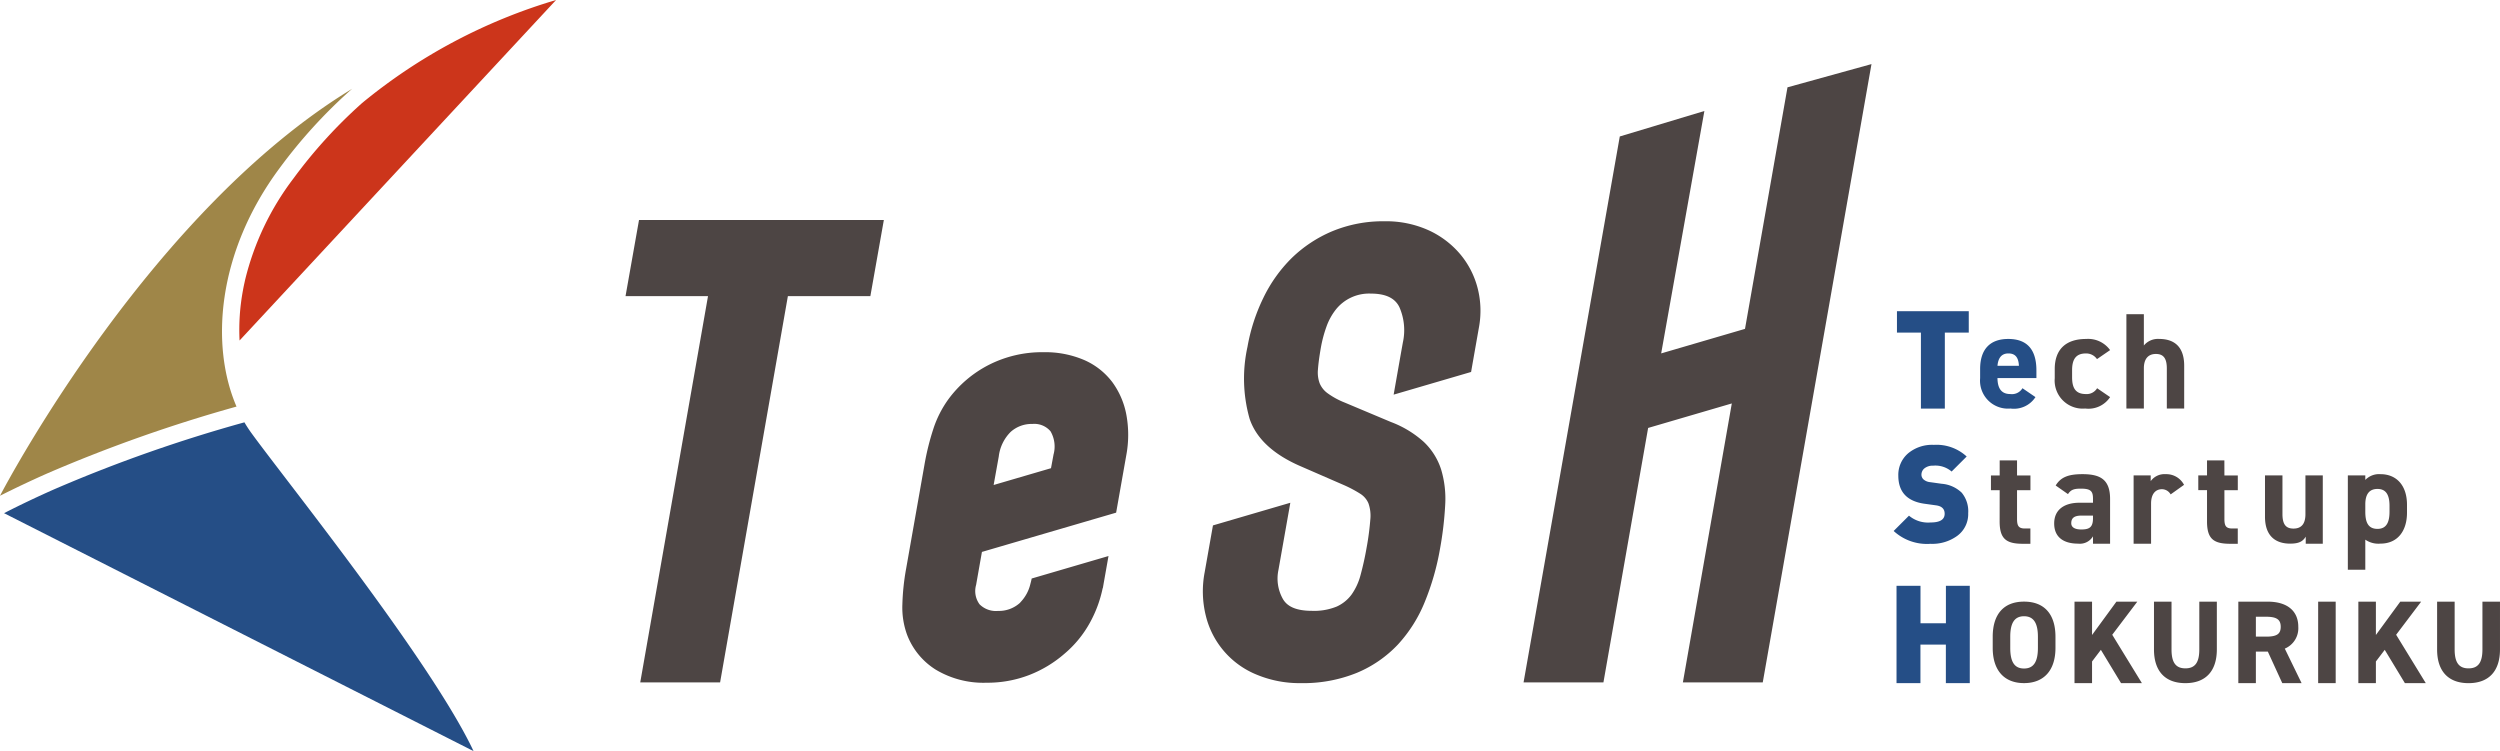<svg xmlns="http://www.w3.org/2000/svg" width="257.636" height="77.405"><path d="M30.239 18.396a28.244 28.244 0 0 0-4.984 10.466l-.052.239q-.077.342-.141.68l-.034.19a22.218 22.218 0 0 0-.34 5.119L57.306 0a56.694 56.694 0 0 0-19.993 10.621 50.114 50.114 0 0 0-7.074 7.775Z" fill="#cc351b"/><path d="M24.374 41.9c-2.685-6.223-2.066-15.8 4.434-24.565a52.148 52.148 0 0 1 7.353-8.073c.046-.038.093-.075.138-.115C15.725 21.634 1.008 49.172-.001 51.091a107.433 107.433 0 0 1 4.864-2.3A152.7 152.7 0 0 1 24.374 41.9Z" fill="#9f8648"/><path d="M25.874 44.579a13.384 13.384 0 0 1-.685-1.056 151.389 151.389 0 0 0-19.6 6.9 101.028 101.028 0 0 0-5.173 2.461l48.387 24.523c-3.459-7.338-13.638-20.635-19.343-28.086-1.589-2.077-2.842-3.714-3.586-4.742Zm172.085-2.474h2.465v-7.832h2.466v-2.2h-7.4v2.2h2.469Zm11.804-1.182-1.339-.915a1.262 1.262 0 0 1-1.253.6c-1 0-1.311-.694-1.324-1.648h4.014v-.789c0-2.1-.916-3.24-2.9-3.24-1.831 0-2.9 1.01-2.9 3.1v.941a2.881 2.881 0 0 0 3.126 3.129 2.644 2.644 0 0 0 2.576-1.178Zm-2.789-4.5c.676 0 1.043.374 1.084 1.274h-2.21c.068-.79.407-1.274 1.126-1.274Z" fill="#254e86"/><path d="M214.891 42.1a2.67 2.67 0 0 0 2.564-1.177l-1.339-.915a1.245 1.245 0 0 1-1.169.6c-1.141 0-1.408-.748-1.408-1.745v-.72c0-1.107.395-1.717 1.408-1.717a1.339 1.339 0 0 1 1.156.582l1.352-.928a2.789 2.789 0 0 0-2.465-1.149c-2.1 0-3.24 1.08-3.24 3.1v.941a2.894 2.894 0 0 0 3.141 3.128Zm6.044-4.144c0-.929.408-1.479 1.24-1.479.732 0 1.126.395 1.126 1.493v4.128h1.789V37.69c0-2.085-1.155-2.761-2.579-2.761a1.878 1.878 0 0 0-1.577.676v-3.227h-1.8v9.721h1.8Z" fill="#4d4544"/><path d="M201.69 55.231a2.773 2.773 0 0 0 1.141-2.342 3 3 0 0 0-.669-2.116 3.349 3.349 0 0 0-2.05-.917l-1.212-.169a1.191 1.191 0 0 1-.676-.283.665.665 0 0 1-.211-.48.844.844 0 0 1 .281-.635 1.362 1.362 0 0 1 .929-.3 2.567 2.567 0 0 1 1.9.605l1.551-1.549a4.574 4.574 0 0 0-3.381-1.2 3.852 3.852 0 0 0-2.67.888 2.92 2.92 0 0 0-.993 2.281q0 2.523 2.705 2.9l1.211.168q.859.128.86.86 0 .9-1.437.9a3.065 3.065 0 0 1-2.24-.7l-1.579 1.577a5.061 5.061 0 0 0 3.8 1.324 4.36 4.36 0 0 0 2.74-.812Z" fill="#254e86"/><path d="M206.071 53.74c0 1.817.705 2.3 2.409 2.3h.761v-1.577h-.576c-.661 0-.8-.3-.8-1v-2.945h1.381v-1.521h-1.381v-1.549h-1.789v1.549h-.9v1.521h.9Zm9.621 1.528v.767h1.761v-4.62c0-2.015-1.028-2.551-2.845-2.551-1.451 0-2.24.309-2.761 1.169l1.268.888c.3-.465.633-.564 1.324-.564 1.015 0 1.253.253 1.253 1.043v.409h-1.393c-1.48 0-2.607.648-2.607 2.14 0 1.437 1 2.076 2.467 2.076a1.571 1.571 0 0 0 1.533-.757Zm-2.24-1.347c0-.548.325-.788 1.057-.788h1.183v.268c0 .957-.393 1.163-1.21 1.163-.624.002-1.03-.203-1.03-.643Zm10.242-2.971 1.381-.985a2.06 2.06 0 0 0-1.9-1.1 1.746 1.746 0 0 0-1.536.719v-.592h-1.761v7.044h1.8v-4.141c0-.985.452-1.48 1.128-1.48a1.038 1.038 0 0 1 .888.535Zm5.538-3.507h-1.789v1.549h-.9v1.521h.9v3.227c0 1.817.7 2.3 2.409 2.3h.76v-1.577h-.577c-.663 0-.8-.3-.8-1v-2.945h1.38v-1.521h-1.38Zm10.141 8.593v-7.044h-1.788v4c0 .972-.4 1.48-1.227 1.48-.747 0-1.141-.381-1.141-1.495v-3.985h-1.8v4.256c0 2.07 1.169 2.776 2.592 2.776.929 0 1.311-.24 1.607-.719v.73Zm4.382-.422a2.374 2.374 0 0 0 1.551.409c1.817 0 2.746-1.352 2.746-3.184v-.818c0-2.015-1.1-3.156-2.733-3.156a1.978 1.978 0 0 0-1.564.592v-.465h-1.8v9.721h1.8Zm0-3.634c0-1.029.395-1.593 1.255-1.593.886 0 1.24.621 1.24 1.748v.592c0 1.015-.268 1.776-1.24 1.776-1.015 0-1.255-.761-1.255-1.776Z" fill="#4d4544"/><path d="M200.535 64.229h-2.62v-3.86h-2.47v10.03h2.465v-3.973h2.62v3.973h2.465v-10.03h-2.46Z" fill="#254e86"/><path d="M208.585 62c-2.081 0-3.227 1.287-3.227 3.626v1.146c0 2.3 1.175 3.626 3.227 3.626s3.24-1.321 3.24-3.626v-1.146c0-2.339-1.152-3.626-3.24-3.626Zm1.431 3.626v1.146c0 1.446-.453 2.121-1.431 2.121s-1.42-.675-1.42-2.121v-1.146c0-1.446.452-2.119 1.42-2.119s1.431.673 1.431 2.119Zm10.244-3.623h-2.153l-2.512 3.435v-3.435h-1.808v8.4h1.808v-2.235l.91-1.2 2.058 3.4.02.031h2.148l-3.055-4.984Zm6.388 4.927c0 1.346-.442 1.947-1.433 1.947s-1.43-.6-1.43-1.947v-4.928h-1.808v4.928c0 2.238 1.15 3.471 3.238 3.471s3.24-1.237 3.24-3.483v-4.916h-1.807Zm10.201-2.335c0-1.646-1.149-2.592-3.155-2.592h-3.025v8.394h1.808v-3.244h1.234l1.468 3.206.018.038h1.99l-1.729-3.554a2.277 2.277 0 0 0 1.391-2.248Zm-4.371-1.037h1.06c1.082 0 1.5.292 1.5 1.037s-.408 1.013-1.5 1.013h-1.06Zm6.418-1.555h1.807v8.395h-1.807zm10.614 0h-2.151l-2.513 3.435v-3.435h-1.807v8.4h1.807v-2.235l.911-1.2 2.058 3.4.02.031h2.152l-3.055-4.984Zm6.315 0v4.928c0 1.346-.442 1.947-1.432 1.947s-1.431-.6-1.431-1.947v-4.928h-1.808v4.928c0 2.238 1.152 3.471 3.24 3.471s3.24-1.237 3.24-3.483v-4.916Zm-109.094-16.46a10.614 10.614 0 0 0-3.39-2.054l-4.758-2a8 8 0 0 1-1.785-.975 2.418 2.418 0 0 1-.8-1.013 3.21 3.21 0 0 1-.178-1.42c.043-.6.144-1.353.3-2.247a13.164 13.164 0 0 1 .571-2.154 6.233 6.233 0 0 1 .95-1.75 4.374 4.374 0 0 1 3.62-1.674c1.536 0 2.5.458 2.954 1.4a5.911 5.911 0 0 1 .356 3.641l-.2 1.116-.75 4.257 7.982-2.337.182-1.041.632-3.586a9.39 9.39 0 0 0-.127-3.958 8.9 8.9 0 0 0-1.76-3.495 9.351 9.351 0 0 0-3.269-2.506 10.619 10.619 0 0 0-4.581-.944 13.684 13.684 0 0 0-5.4 1.034 13.49 13.49 0 0 0-4.178 2.77 14.834 14.834 0 0 0-2.922 4.12 18.966 18.966 0 0 0-1.623 5.022 15.188 15.188 0 0 0 .221 7.41c.683 2.028 2.442 3.668 5.225 4.876l4.44 1.933a12.537 12.537 0 0 1 1.763.932 2.174 2.174 0 0 1 .818.969 3.832 3.832 0 0 1 .193 1.674 27.828 27.828 0 0 1-.387 2.923 30.45 30.45 0 0 1-.621 2.8 6.176 6.176 0 0 1-.935 2.021 3.913 3.913 0 0 1-1.514 1.219 6.15 6.15 0 0 1-2.557.443c-1.549 0-2.531-.4-3-1.231a4.275 4.275 0 0 1-.456-2.969l1.227-6.938L125 54.146l-.512 2.892-.343 1.942a10.459 10.459 0 0 0 .13 4.514 8.789 8.789 0 0 0 5.234 6.033 11.466 11.466 0 0 0 4.546.873 14.685 14.685 0 0 0 5.793-1.068 12.324 12.324 0 0 0 4.213-2.911 14.492 14.492 0 0 0 2.769-4.39 26.33 26.33 0 0 0 1.57-5.475 35.666 35.666 0 0 0 .535-4.545 10.5 10.5 0 0 0-.423-3.637 6.752 6.752 0 0 0-1.781-2.831ZM64.463 30.521h8.5l-6.984 39.806h8.23l6.985-39.806h8.5l1.39-7.847H65.853ZM184.209 8.999l-4.379 24.893-8.639 2.529 4.453-24.983-8.718 2.626-9.917 56.262h8.231l4.607-26.224 8.623-2.525-5.042 28.748h8.231l11.206-63.72Zm-68.125 33.786a8.247 8.247 0 0 0-1.458-3.409 7.283 7.283 0 0 0-2.91-2.28 10.172 10.172 0 0 0-4.166-.8 12.1 12.1 0 0 0-5.689 1.328 11.9 11.9 0 0 0-4.122 3.517 11.03 11.03 0 0 0-1.555 3.062 26.409 26.409 0 0 0-.917 3.708l-1.884 10.68a24.281 24.281 0 0 0-.39 3.711 8.2 8.2 0 0 0 .483 3.106 7.3 7.3 0 0 0 2.951 3.6 9.563 9.563 0 0 0 5.271 1.349 11.954 11.954 0 0 0 4.384-.8 12.319 12.319 0 0 0 3.611-2.182 11.319 11.319 0 0 0 2.621-3.193 12.636 12.636 0 0 0 1.32-3.564h.016l.071-.4v-.006l.091-.511.424-2.4-7.918 2.318c-.035.2-.084.378-.133.56a4.022 4.022 0 0 1-.963 1.82c-.044.046-.081.1-.128.143a3.229 3.229 0 0 1-2.244.816 2.384 2.384 0 0 1-1.9-.68 2.3 2.3 0 0 1-.358-2l.6-3.4 13.831-4.047 1.046-5.917a11.418 11.418 0 0 0 .015-4.129Zm-7.521 4.1-.253 1.365-5.911 1.73.529-2.942a4.277 4.277 0 0 1 1.228-2.531 3.222 3.222 0 0 1 2.244-.817 2.184 2.184 0 0 1 1.861.757 3.118 3.118 0 0 1 .3 2.432Z" fill="#4d4544"/></svg>